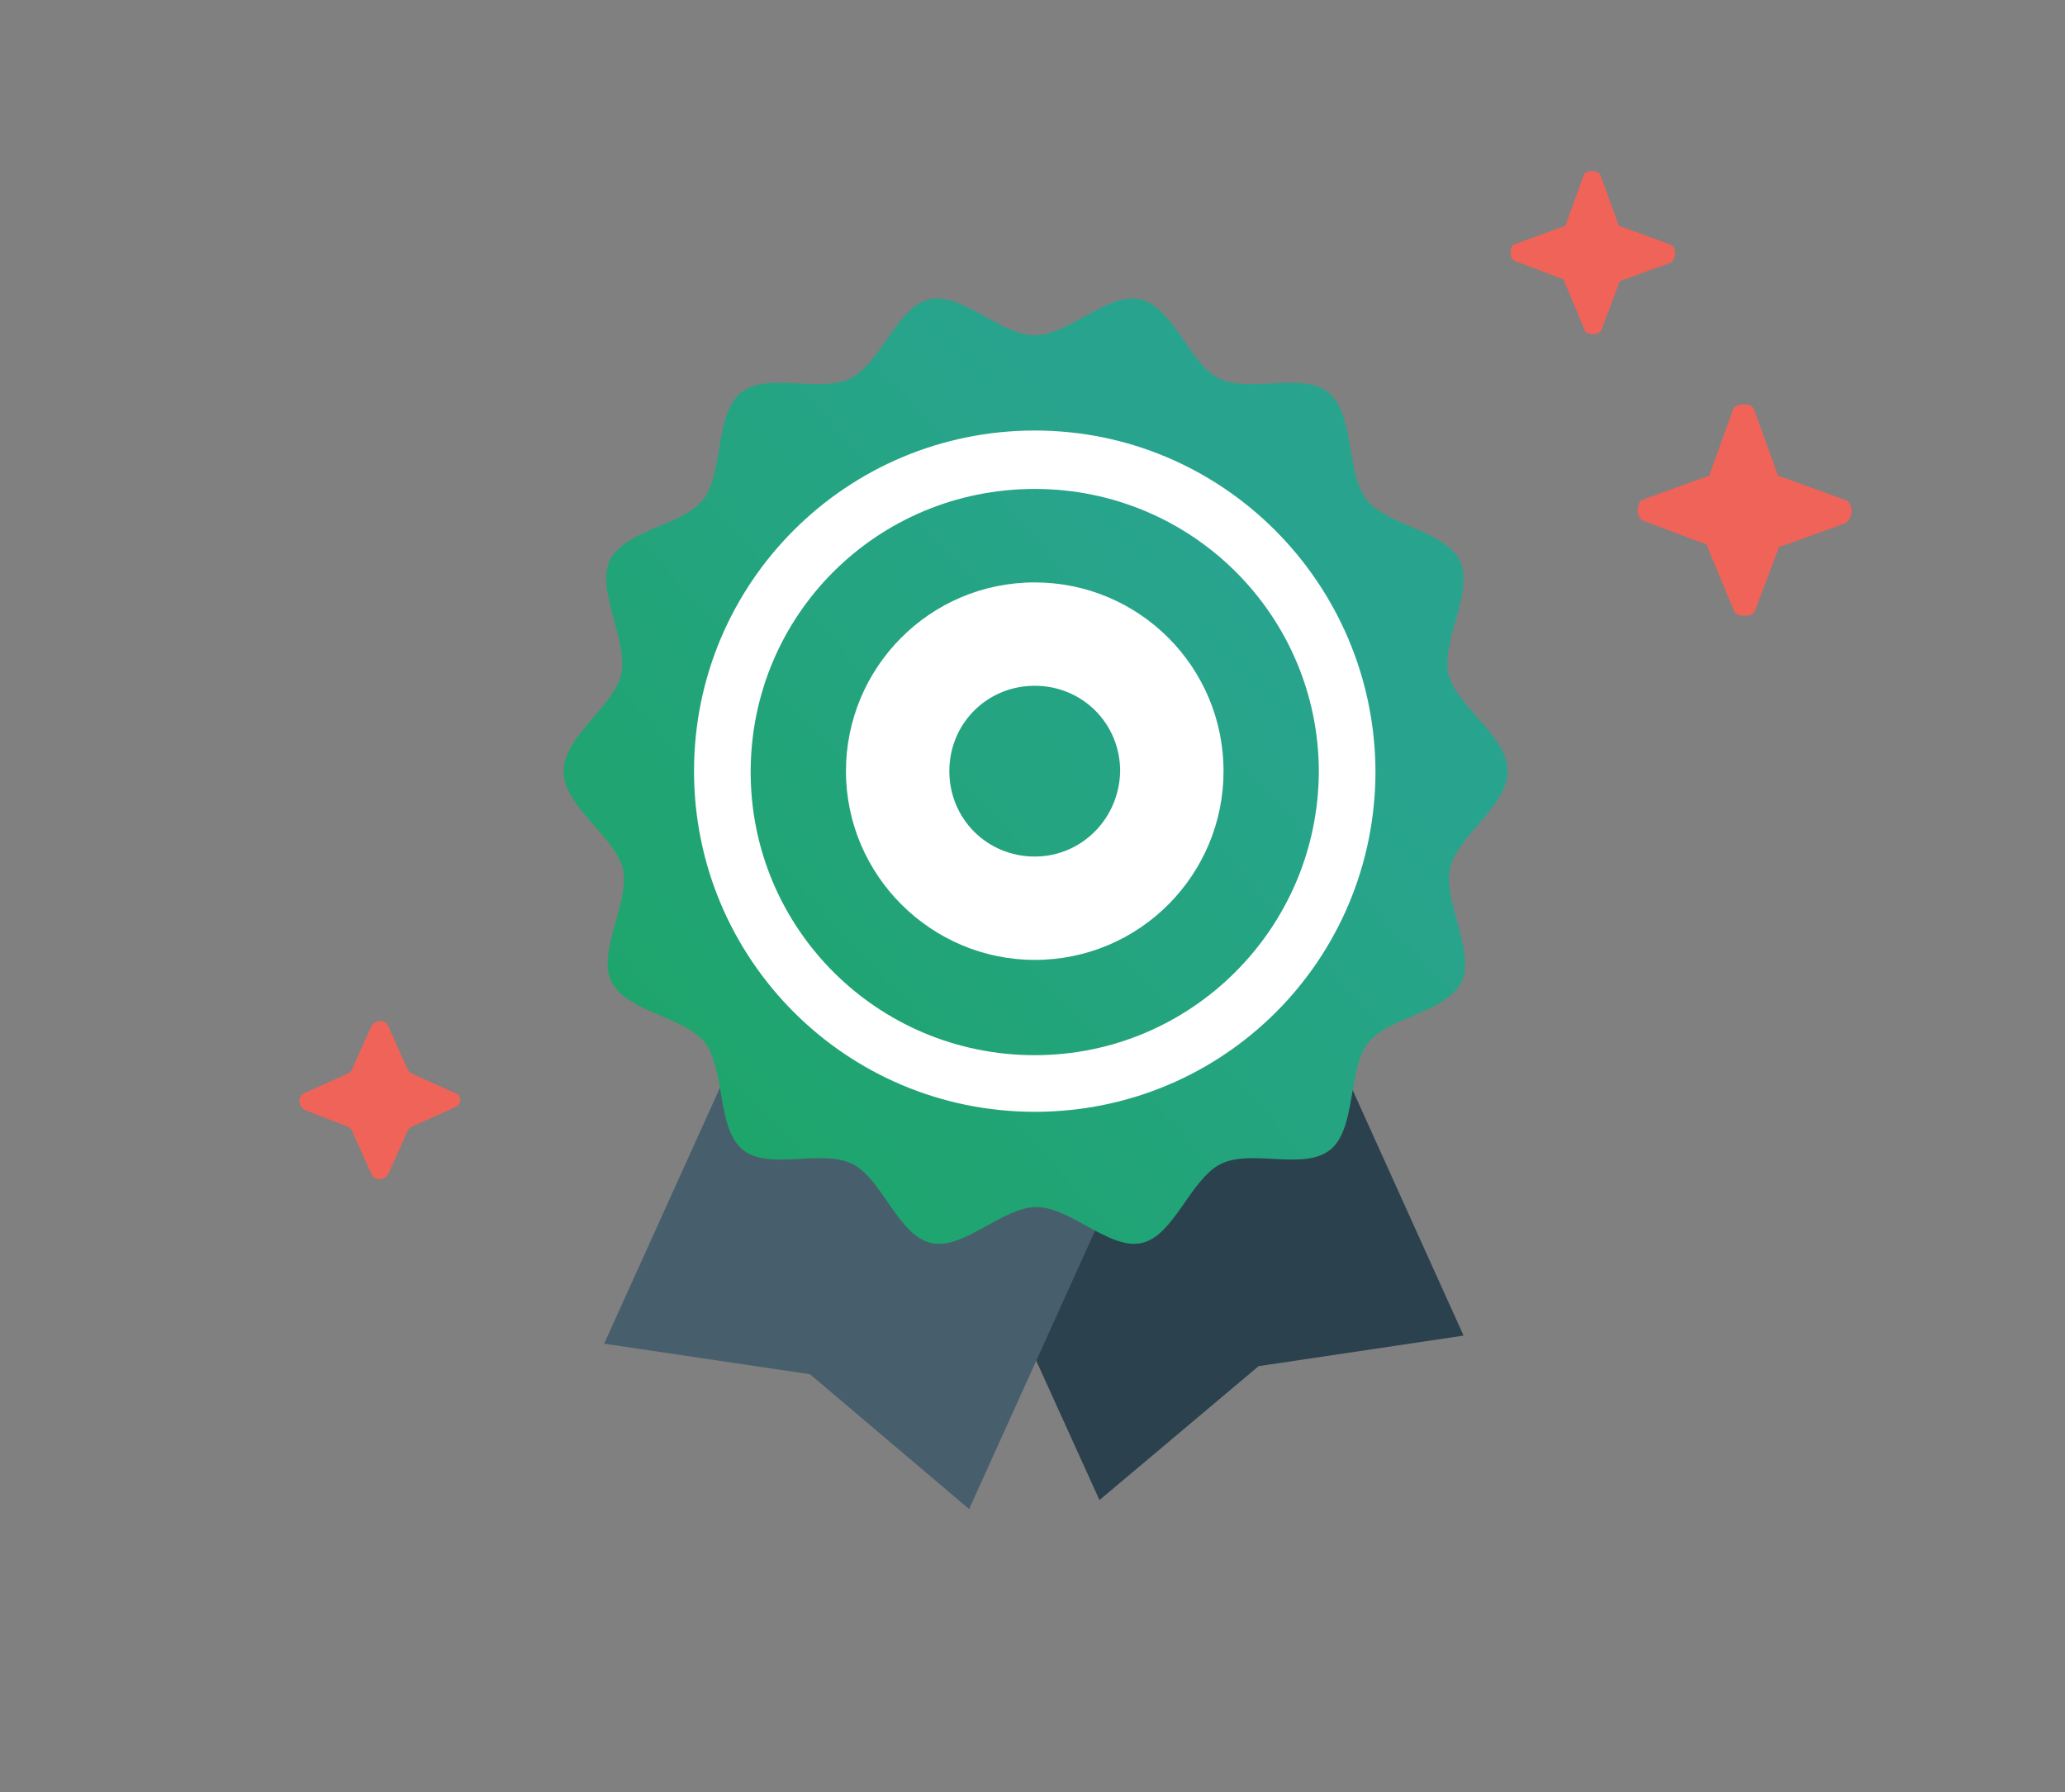 <?xml version="1.0" encoding="utf-8"?>
<!-- Generator: Adobe Illustrator 19.2.1, SVG Export Plug-In . SVG Version: 6.00 Build 0)  -->
<svg version="1.1" id="レイヤー_1" xmlns="http://www.w3.org/2000/svg" xmlns:xlink="http://www.w3.org/1999/xlink" x="0px"
	 y="0px" viewBox="0 0 229.7 199.4" style="enable-background:new 0 0 229.7 199.4;" xml:space="preserve">
<rect x="0" y="0" width="229.7" height="199.4" fill="#808080" stroke="none"/>
<style type="text/css">
	.st0{fill:#2B414D;}
	.st1{fill:#475F6C;}
	.st2{fill:url(#SVGID_1_);}
	.st3{fill:#FFFFFF;}
	.st4{fill:#F06358;}
</style>
<title>elpit-icn1</title>
<path class="st0" d="M130.1,76.2L89.5,94.6l32.8,72.3l17.7-14.9l22.8-3.4L130.1,76.2z M130.1,76.2"/>
<path class="st1" d="M100,77l40.6,18.4l-32.8,72.5l-17.7-15l-22.9-3.4L100,77L100,77z M100,77"/>
<linearGradient id="SVGID_1_" gradientUnits="userSpaceOnUse" x1="137.311" y1="65.484" x2="33.986" y2="159.868">
	<stop  offset="0" style="stop-color:#28A48E"/>
	<stop  offset="1" style="stop-color:#17A553"/>
</linearGradient>
<path class="st2" d="M167.7,85.8c0,3.9-5.6,7.2-6.4,10.8c-0.8,3.8,2.8,9.1,1.3,12.6c-1.7,3.5-8.1,3.9-10.4,6.8
	c-2.3,2.9-1.3,9.5-4.2,11.9c-2.9,2.4-8.8-0.1-12.2,1.6c-3.4,1.7-5.2,8-8.8,8.8c-3.6,0.8-7.9-4-11.7-4c-3.8,0-8.1,4.8-11.7,4
	c-3.7-0.8-5.5-7.2-8.8-8.8c-3.4-1.7-9.4,0.8-12.2-1.6c-2.9-2.4-1.9-8.9-4.2-11.9c-2.3-2.9-8.7-3.4-10.4-6.8
	c-1.6-3.4,2.1-8.8,1.3-12.6c-1.1-3.7-6.6-6.9-6.6-10.8c0-3.9,5.6-7.2,6.4-10.8c0.8-3.8-2.8-9.1-1.3-12.6c1.7-3.5,8.1-3.9,10.4-6.8
	c2.3-2.9,1.3-9.5,4.2-11.9c2.9-2.4,8.8,0.1,12.2-1.6c3.4-1.7,5.2-8,8.8-8.8c3.6-0.8,7.9,4,11.7,4c3.8,0,8.1-4.8,11.7-4
	c3.7,0.8,5.5,7.2,8.8,8.8c3.4,1.7,9.4-0.8,12.2,1.6c2.9,2.4,1.9,8.9,4.2,11.9c2.3,2.9,8.7,3.4,10.4,6.8c1.6,3.4-2.1,8.8-1.3,12.6
	C162.1,78.7,167.7,81.9,167.7,85.8L167.7,85.8z M167.7,85.8"/>
<path class="st3" d="M115.1,64.8c-11.7,0-21,9.5-21,21c0,11.6,9.5,21,21,21c11.7,0,21-9.5,21-21C136.1,74.2,126.7,64.8,115.1,64.8
	L115.1,64.8z M115.1,95.3c-5.3,0-9.5-4.2-9.5-9.5c0-5.3,4.2-9.5,9.5-9.5c5.3,0,9.5,4.2,9.5,9.5C124.5,91.1,120.3,95.3,115.1,95.3
	L115.1,95.3z M115.1,47.9c-20.9,0-37.9,16.9-37.9,37.9c0,20.9,16.9,37.9,37.9,37.9s37.9-16.9,37.9-37.9
	C152.9,64.9,136,47.9,115.1,47.9L115.1,47.9z M115.1,117.4c-17.5,0-31.6-14.1-31.6-31.5c0-17.5,14.1-31.5,31.6-31.5
	s31.6,14.1,31.6,31.5C146.6,103.3,132.5,117.4,115.1,117.4L115.1,117.4z M115.1,117.4"/>
<path class="st4" d="M205.2,55.6L198,53c-0.3,0-0.3-0.3-0.3-0.3l-2.6-7.2c-0.3-0.7-2-0.7-2.3,0l-2.6,7.2c0,0.3-0.3,0.3-0.3,0.3
	l-7.2,2.6c-0.7,0.3-0.7,2,0,2.3l6.9,2.6c0.3,0,0.3,0.3,0.3,0.3l3,7.2c0.3,0.7,2,0.7,2.3,0l2.6-6.9c0-0.3,0.3-0.3,0.3-0.3l7.2-2.6
	C206.2,57.6,206.2,55.9,205.2,55.6L205.2,55.6z"/>
<path class="st4" d="M185.8,27.2l-5.5-2c-0.3,0-0.3-0.3-0.3-0.3l-2-5.5c-0.3-0.5-1.5-0.5-1.8,0l-2,5.5c0,0.3-0.3,0.3-0.3,0.3l-5.5,2
	c-0.5,0.3-0.5,1.5,0,1.8l5.3,2c0.3,0,0.3,0.3,0.3,0.3l2.3,5.5c0.3,0.5,1.5,0.5,1.8,0l2-5.3c0-0.3,0.3-0.3,0.3-0.3l5.5-2
	C186.5,28.7,186.5,27.5,185.8,27.2L185.8,27.2z"/>
<path class="st4" d="M50.6,121.6l-4.9-2.2l-0.3-0.3l-2.2-4.9c-0.3-0.8-1.4-0.8-1.9,0l-2.2,4.9l-0.3,0.3l-4.9,2.2
	c-0.8,0.3-0.8,1.4,0,1.9l4.9,1.9l0.3,0.3l2.2,4.9c0.3,0.8,1.4,0.8,1.9,0l2.2-4.9l0.3-0.3l4.9-2.2C51.4,122.9,51.4,121.8,50.6,121.6
	L50.6,121.6z"/>
</svg>
